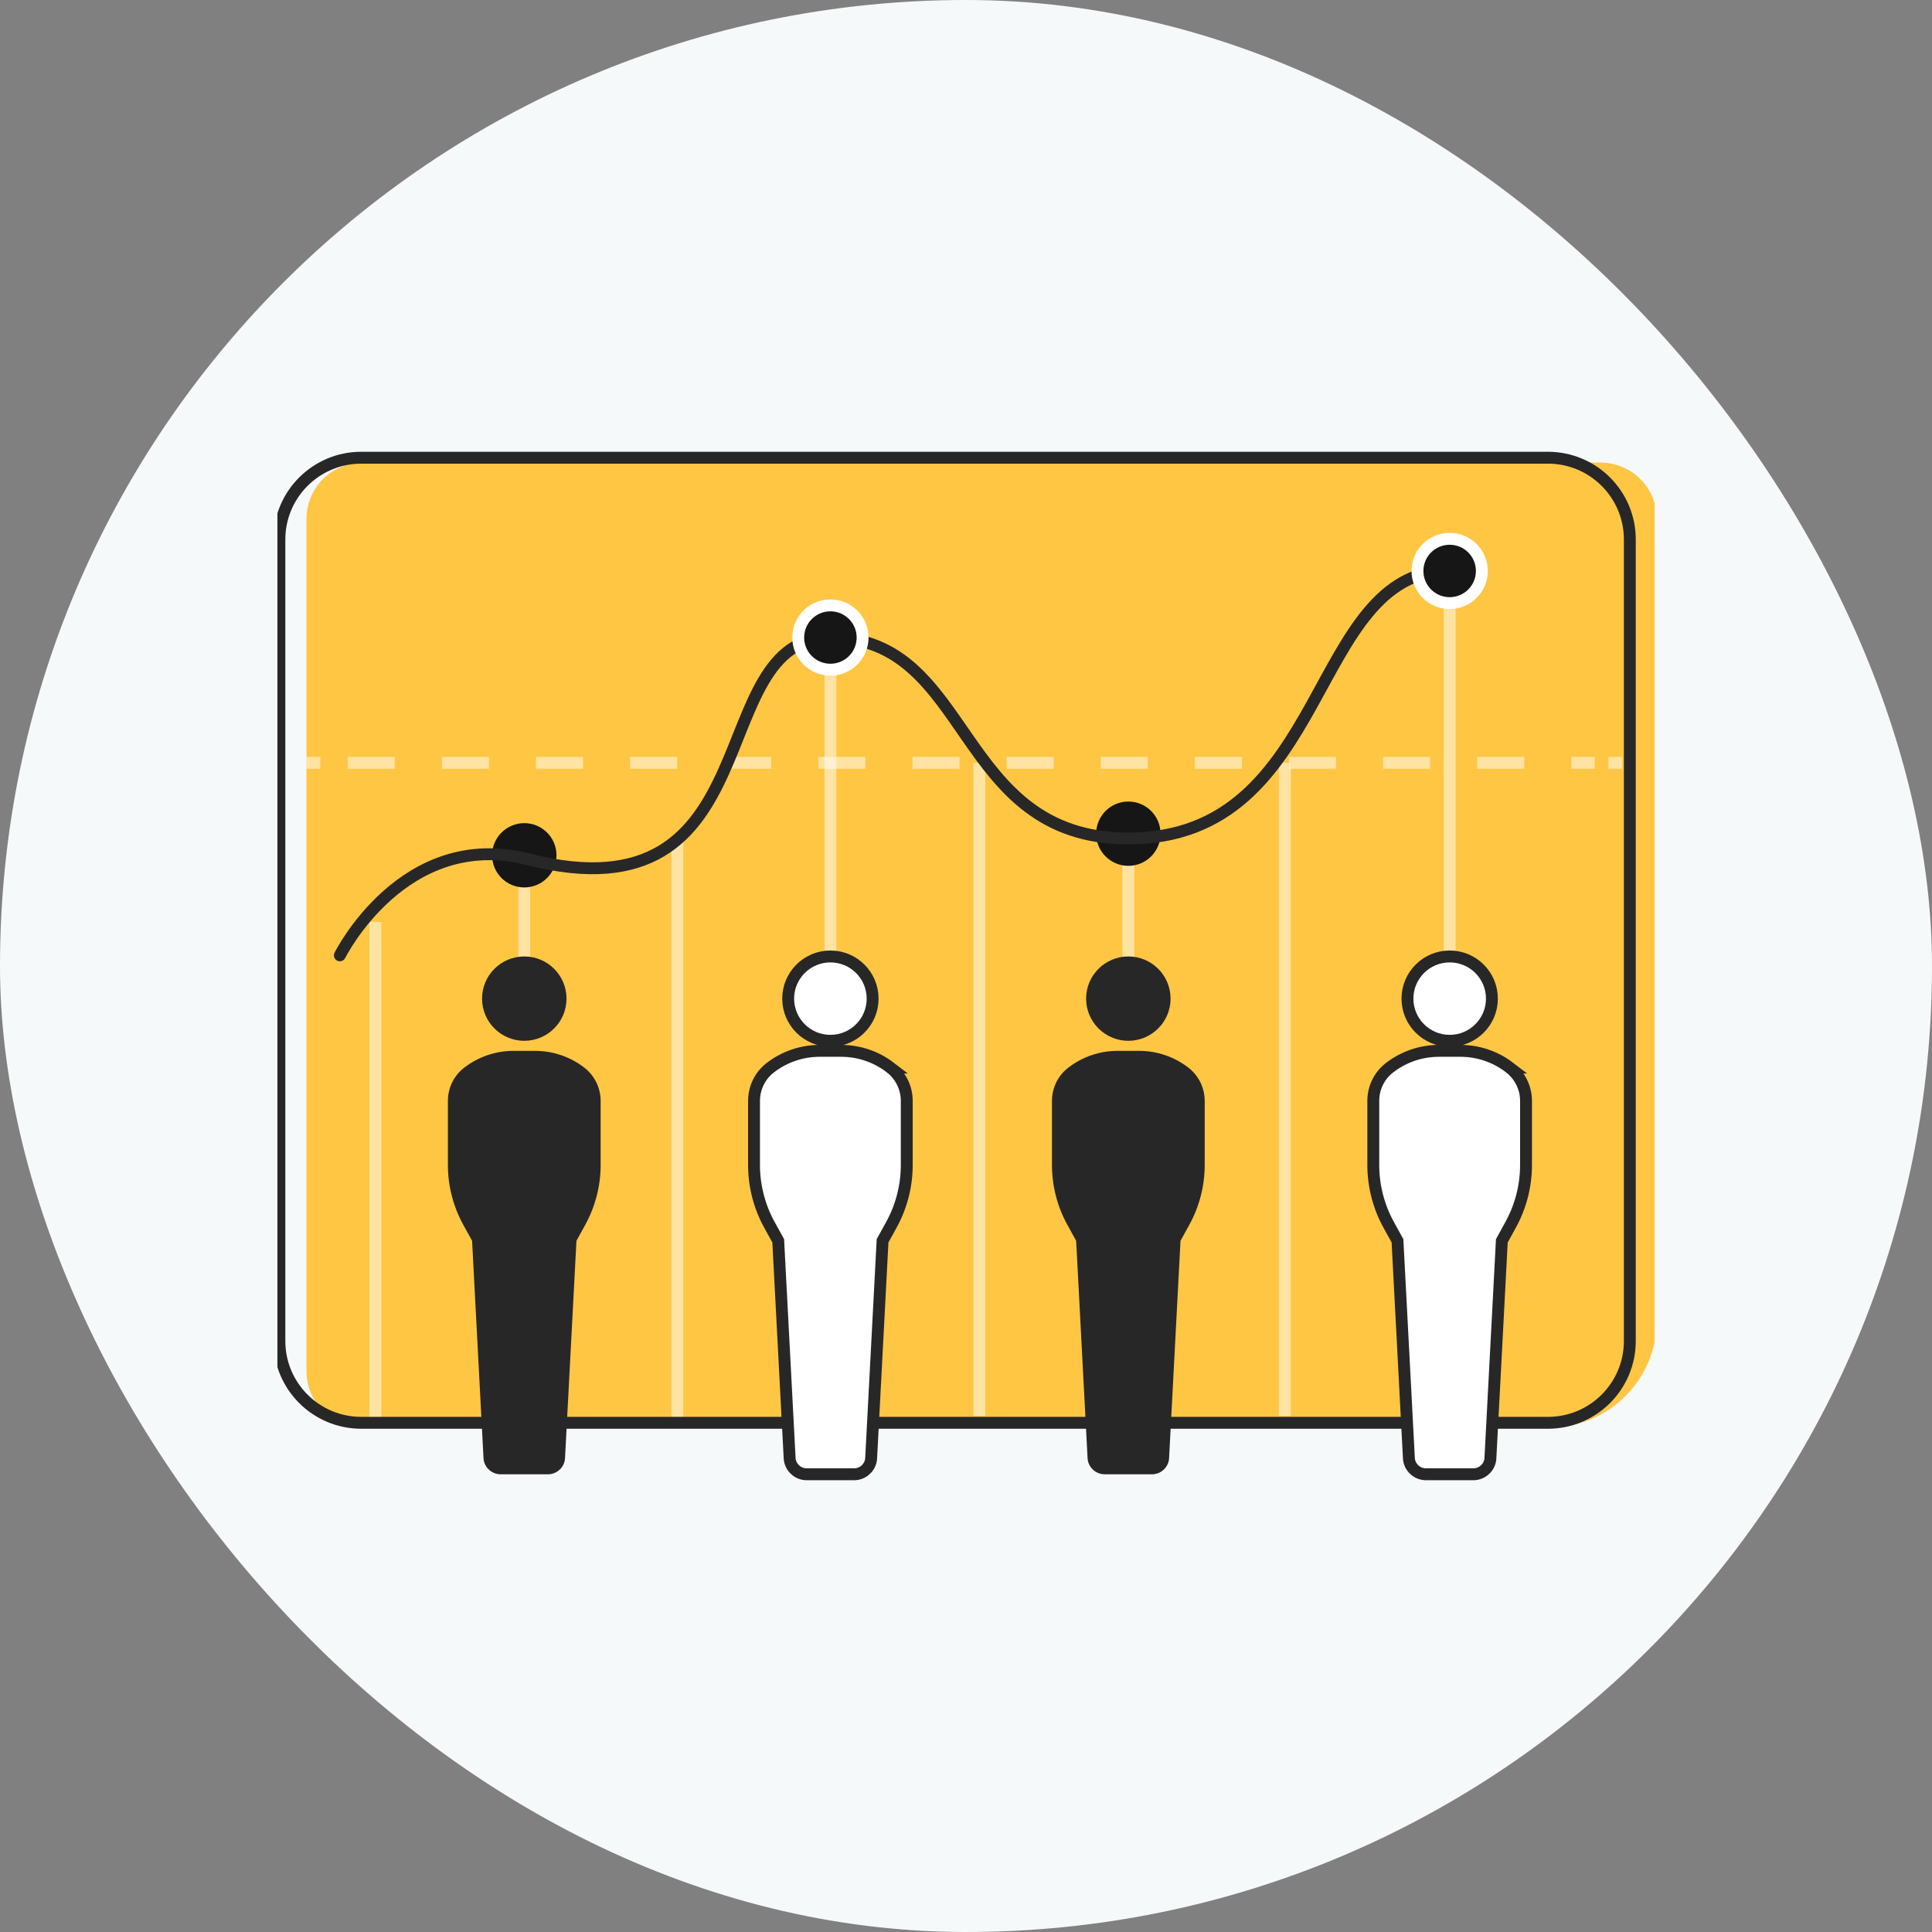 <svg width="390" height="390" viewBox="0 0 390 390" fill="none" xmlns="http://www.w3.org/2000/svg">
<rect x="0" y="0" width="390" height="390" fill="#808080" stroke="none"/>
<rect width="390" height="390" rx="195" fill="#F6F9FA"/>
<g clip-path="url(#clip0_1016_331)">
<path d="M105.833 177.604V196.532" stroke="white" stroke-width="2.4" stroke-miterlimit="10"/>
<path d="M73.278 93.367H323.056C329.355 93.367 334.467 98.472 334.467 104.763V266.513C334.467 278.472 324.746 288.18 312.773 288.18H73.278C66.98 288.18 61.868 283.075 61.868 276.784V104.763C61.868 98.472 66.98 93.367 73.278 93.367Z" fill="#FFC644"/>
<path opacity="0.5" d="M136.731 169.462V286.065" stroke="white" stroke-width="2.4" stroke-miterlimit="10"/>
<path opacity="0.5" d="M167.629 135.19V196.532" stroke="white" stroke-width="2.4" stroke-miterlimit="10"/>
<path opacity="0.5" d="M75.764 186.098V287.213" stroke="white" stroke-width="2.4" stroke-miterlimit="10"/>
<path opacity="0.5" d="M105.833 177.604V197.271" stroke="white" stroke-width="2.4" stroke-miterlimit="10"/>
<path opacity="0.5" d="M227.771 172.652V200.219" stroke="white" stroke-width="2.4" stroke-miterlimit="10"/>
<g opacity="0.5">
<path d="M61.864 153.988H64.657" stroke="white" stroke-width="2.4" stroke-miterlimit="10"/>
<path d="M70.192 153.988H321.916" stroke="white" stroke-width="2.4" stroke-miterlimit="10" stroke-dasharray="9.5 9.5"/>
<path d="M324.686 153.988H327.479" stroke="white" stroke-width="2.4" stroke-miterlimit="10"/>
</g>
<path opacity="0.5" d="M292.634 118.6V197.271" stroke="white" stroke-width="2.4" stroke-miterlimit="10"/>
<path d="M312.47 92.395H72.929C63.799 92.395 56.398 99.787 56.398 108.906V270.702C56.398 279.821 63.799 287.213 72.929 287.213H312.47C321.6 287.213 329.001 279.821 329.001 270.702V108.906C329.001 99.787 321.6 92.395 312.47 92.395Z" stroke="#282727" stroke-width="2.4" stroke-miterlimit="10"/>
<path d="M227.771 174.781C231.36 174.781 234.27 171.875 234.27 168.29C234.27 164.706 231.36 161.8 227.771 161.8C224.182 161.8 221.272 164.706 221.272 168.29C221.272 171.875 224.182 174.781 227.771 174.781Z" fill="#161616"/>
<path d="M105.834 179.143C109.423 179.143 112.332 176.237 112.332 172.652C112.332 169.067 109.423 166.161 105.834 166.161C102.244 166.161 99.335 169.067 99.335 172.652C99.335 176.237 102.244 179.143 105.834 179.143Z" fill="#161616"/>
<path d="M114.357 201.586C114.357 206.287 110.54 210.1 105.833 210.1C101.127 210.1 97.309 206.287 97.309 201.586C97.309 196.885 101.127 193.073 105.833 193.073C110.54 193.073 114.357 196.885 114.357 201.586ZM117.942 215.507C115.088 213.312 111.592 212.127 107.993 212.127H105.833H103.673C100.042 212.127 96.513 213.336 93.65 215.568C91.597 217.167 90.415 219.631 90.415 222.23V235.161C90.415 239.392 91.486 243.554 93.529 247.259L95.298 250.472L97.603 294.336C97.617 294.536 97.635 294.741 97.682 294.936C98.05 296.485 99.437 297.605 101.062 297.605H103.194H110.6C112.225 297.605 113.617 296.485 113.98 294.936C114.027 294.741 114.05 294.536 114.059 294.336L116.364 250.472L118.133 247.259C120.176 243.554 121.247 239.392 121.247 235.161V222.23C121.247 219.599 120.023 217.116 117.937 215.507H117.942Z" fill="#282727"/>
<path d="M176.152 201.586C176.152 206.287 172.335 210.1 167.628 210.1C162.922 210.1 159.104 206.287 159.104 201.586C159.104 196.885 162.922 193.073 167.628 193.073C172.335 193.073 176.152 196.885 176.152 201.586ZM179.737 215.507C176.883 213.312 173.387 212.127 169.788 212.127H167.628H165.468C161.837 212.127 158.308 213.336 155.445 215.568C153.392 217.167 152.21 219.631 152.21 222.23V235.161C152.21 239.392 153.28 243.554 155.324 247.259L157.093 250.472L159.398 294.336C159.412 294.536 159.43 294.741 159.477 294.936C159.844 296.485 161.232 297.605 162.856 297.605H164.989H172.395C174.02 297.605 175.412 296.485 175.775 294.936C175.822 294.741 175.845 294.536 175.854 294.336L178.159 250.472L179.928 247.259C181.971 243.554 183.042 239.392 183.042 235.161V222.23C183.042 219.599 181.818 217.116 179.732 215.507H179.737Z" fill="white" stroke="#282727" stroke-width="2.4" stroke-miterlimit="10"/>
<path d="M236.295 201.586C236.295 206.287 232.477 210.1 227.771 210.1C223.064 210.1 219.247 206.287 219.247 201.586C219.247 196.885 223.064 193.073 227.771 193.073C232.477 193.073 236.295 196.885 236.295 201.586ZM239.879 215.507C237.026 213.312 233.529 212.127 229.931 212.127H227.771H225.611C221.98 212.127 218.451 213.336 215.588 215.568C213.535 217.167 212.352 219.631 212.352 222.23V235.161C212.352 239.392 213.423 243.554 215.467 247.259L217.236 250.472L219.54 294.336C219.554 294.536 219.573 294.741 219.619 294.936C219.987 296.485 221.374 297.605 222.999 297.605H225.131H232.538C234.163 297.605 235.555 296.485 235.918 294.936C235.964 294.741 235.988 294.536 235.997 294.336L238.301 250.472L240.07 247.259C242.114 243.554 243.185 239.392 243.185 235.161V222.23C243.185 219.599 241.96 217.116 239.875 215.507H239.879Z" fill="#282727"/>
<path opacity="0.5" d="M197.702 153.988V285.809" stroke="white" stroke-width="2.4" stroke-miterlimit="10"/>
<path opacity="0.5" d="M259.362 153.988V285.828" stroke="white" stroke-width="2.4" stroke-miterlimit="10"/>
<path d="M301.163 201.586C301.163 206.287 297.345 210.1 292.639 210.1C287.932 210.1 284.115 206.287 284.115 201.586C284.115 196.885 287.932 193.073 292.639 193.073C297.345 193.073 301.163 196.885 301.163 201.586ZM304.743 215.507C301.889 213.312 298.393 212.127 294.794 212.127H292.634H290.474C286.843 212.127 283.314 213.336 280.451 215.568C278.398 217.167 277.216 219.631 277.216 222.23V235.161C277.216 239.392 278.286 243.554 280.33 247.259L282.099 250.472L284.403 294.336C284.417 294.536 284.436 294.741 284.483 294.936C284.85 296.485 286.238 297.605 287.862 297.605H289.995H297.401C299.026 297.605 300.418 296.485 300.781 294.936C300.827 294.741 300.851 294.536 300.86 294.336L303.165 250.472L304.934 247.259C306.977 243.554 308.048 239.392 308.048 235.161V222.23C308.048 219.599 306.824 217.116 304.738 215.507H304.743Z" fill="white" stroke="#282727" stroke-width="2.4" stroke-miterlimit="10"/>
<path d="M68.605 192.849C68.605 192.849 81.444 167.077 106.583 173.451C156.479 186.098 141.582 128.694 167.628 128.694C196.422 128.694 192.698 169.257 227.771 169.257C268.71 169.257 264.017 115.257 292.634 115.122" stroke="#282727" stroke-width="2.4" stroke-linecap="round" stroke-linejoin="round"/>
<path d="M167.629 135.185C171.218 135.185 174.127 132.279 174.127 128.694C174.127 125.11 171.218 122.204 167.629 122.204C164.039 122.204 161.13 125.11 161.13 128.694C161.13 132.279 164.039 135.185 167.629 135.185Z" fill="#161616" stroke="white" stroke-width="2.4" stroke-miterlimit="10"/>
<path d="M292.634 121.748C296.223 121.748 299.132 118.842 299.132 115.257C299.132 111.672 296.223 108.766 292.634 108.766C289.044 108.766 286.135 111.672 286.135 115.257C286.135 118.842 289.044 121.748 292.634 121.748Z" fill="#161616" stroke="white" stroke-width="2.4" stroke-miterlimit="10"/>
</g>
<defs>
<clipPath id="clip0_1016_331">
<rect width="278" height="208" fill="white" transform="translate(56 91)"/>
</clipPath>
</defs>
</svg>
